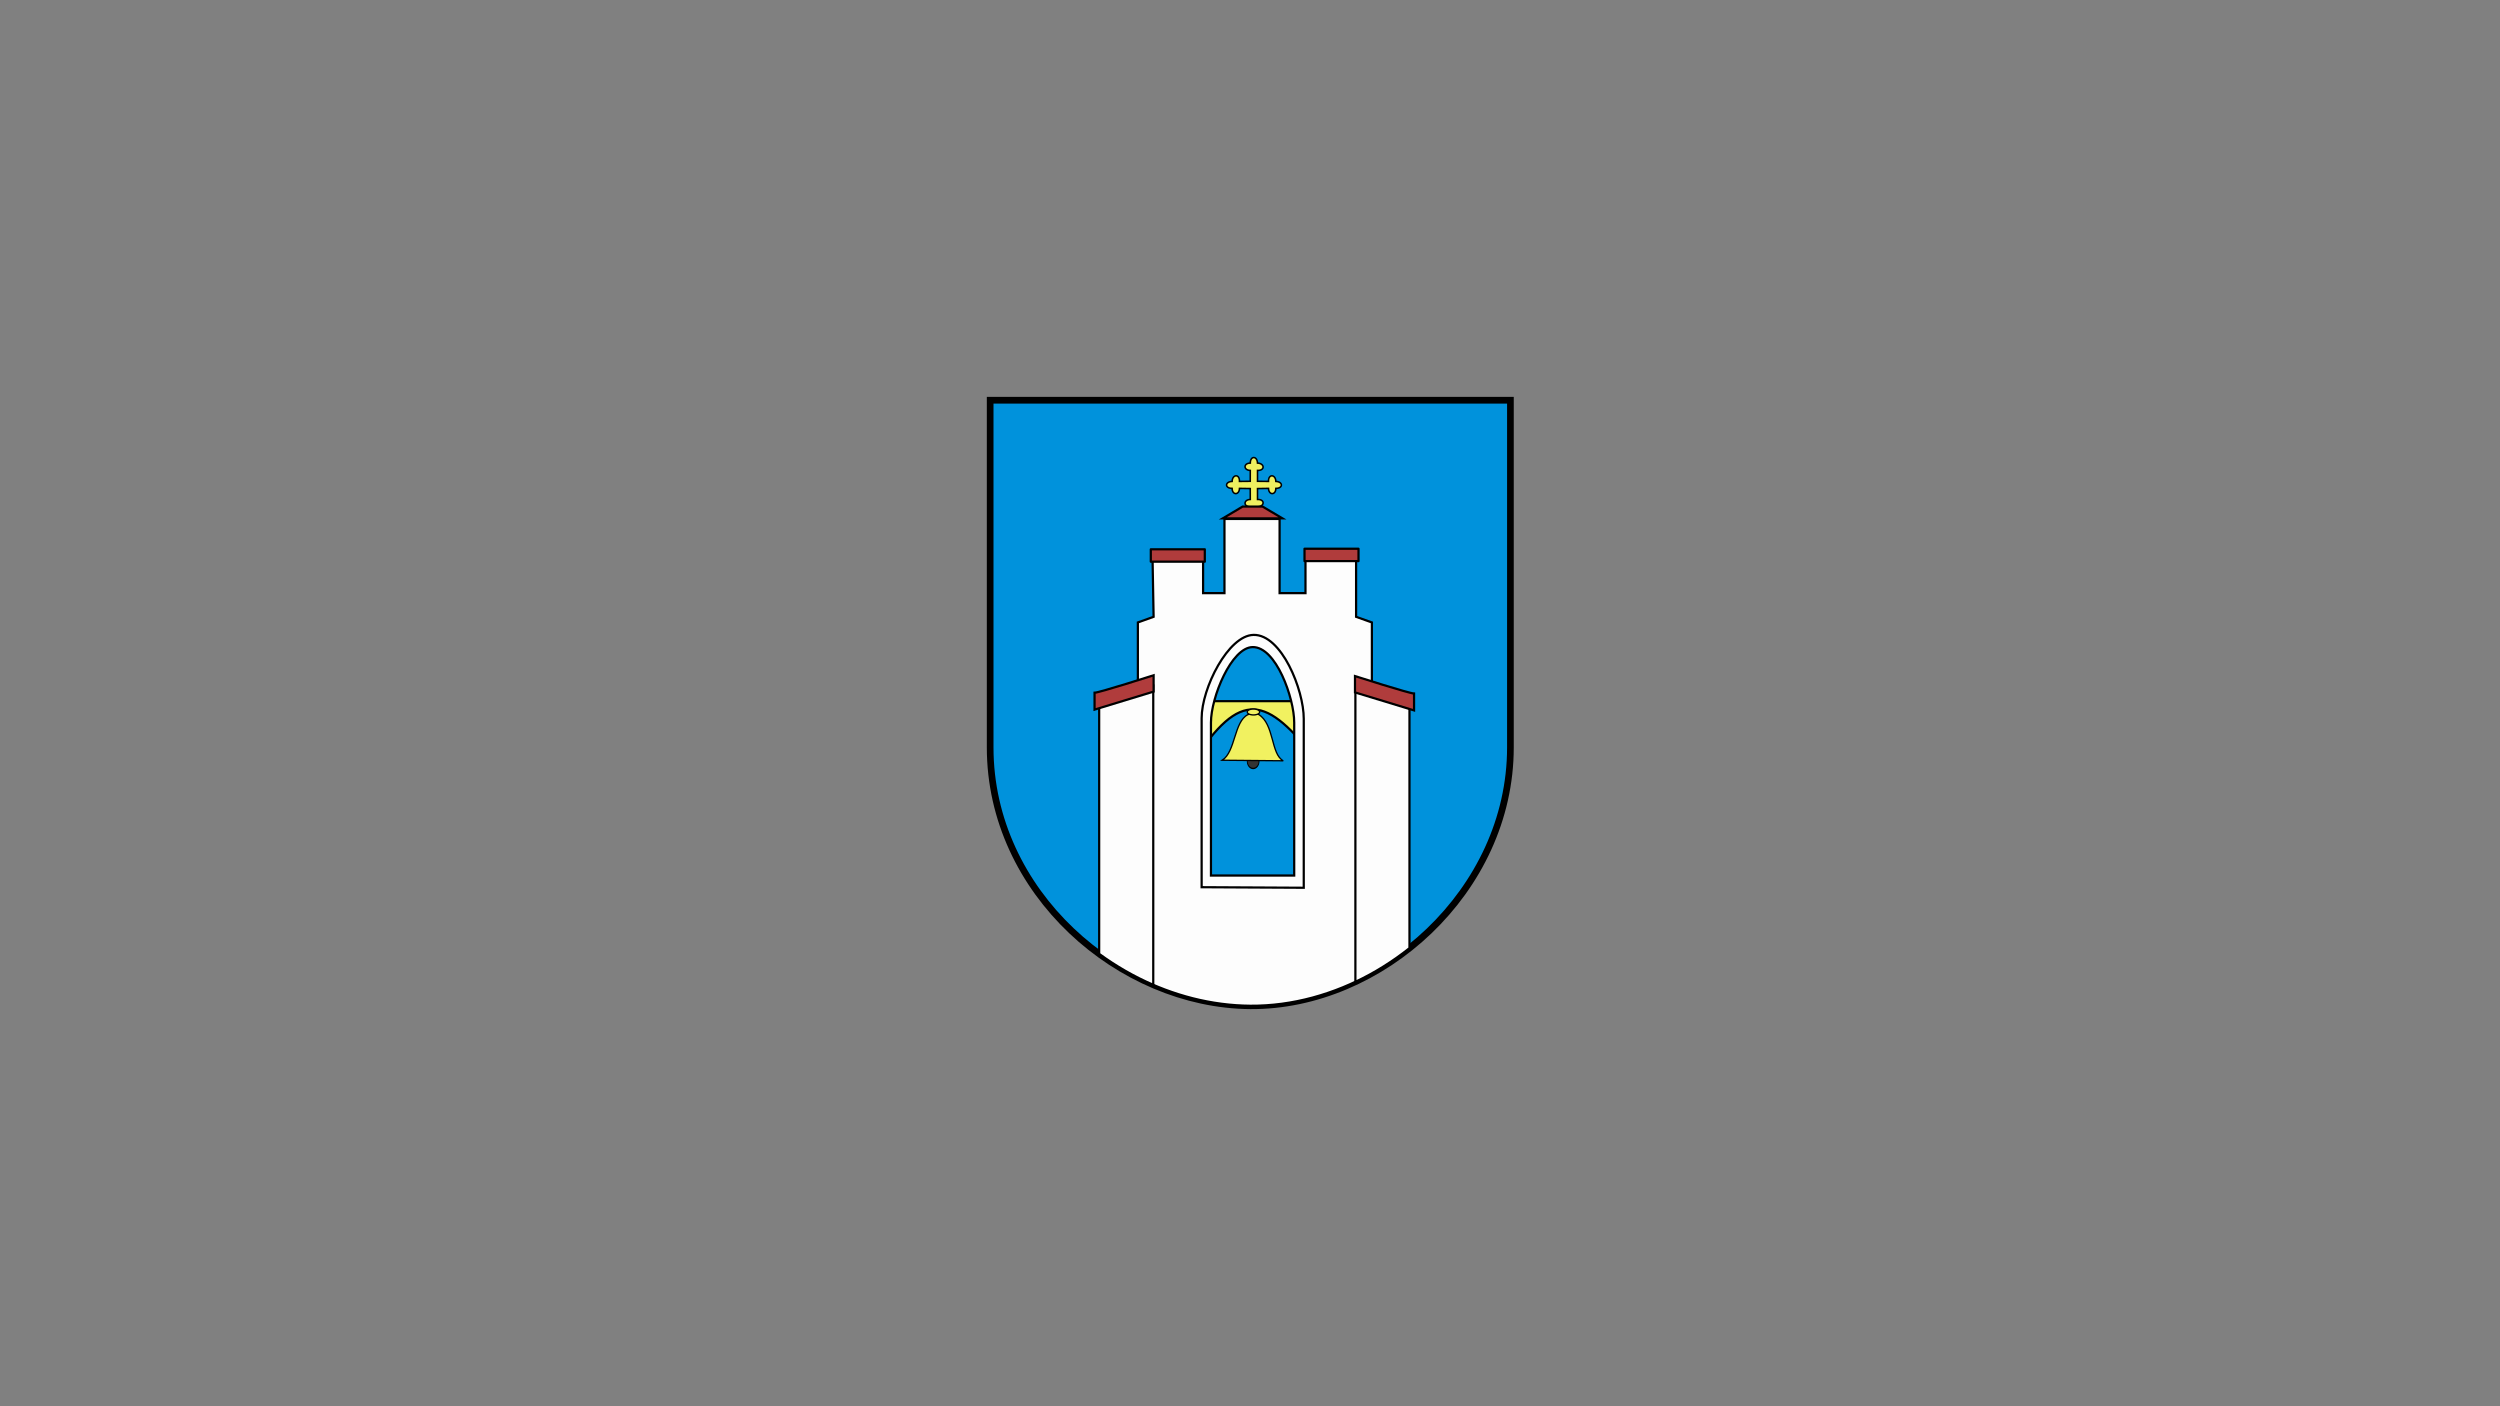 <?xml version="1.0" encoding="UTF-8" standalone="no"?>
<!-- Created with Inkscape (http://www.inkscape.org/) -->

<svg
   width="1920"
   height="1080"
   viewBox="0 0 508 285.75"
   version="1.1"
   id="svg1"
   inkscape:version="1.4 (86a8ad7, 2024-10-11)"
   sodipodi:docname="mogilany-cover.svg"
   xmlns:inkscape="http://www.inkscape.org/namespaces/inkscape"
   xmlns:sodipodi="http://sodipodi.sourceforge.net/DTD/sodipodi-0.dtd"
   xmlns="http://www.w3.org/2000/svg"
   xmlns:svg="http://www.w3.org/2000/svg">
  <rect x="0" y="0" width="508" height="285.75" fill="#808080" stroke="none"/>
  <sodipodi:namedview
     id="namedview1"
     pagecolor="#ffffff"
     bordercolor="#000000"
     borderopacity="0.25"
     inkscape:showpageshadow="2"
     inkscape:pageopacity="0.0"
     inkscape:pagecheckerboard="0"
     inkscape:deskcolor="#d1d1d1"
     inkscape:document-units="mm"
     inkscape:zoom="0.19710122"
     inkscape:cx="479.44908"
     inkscape:cy="849.81716"
     inkscape:window-width="1920"
     inkscape:window-height="1129"
     inkscape:window-x="-8"
     inkscape:window-y="-8"
     inkscape:window-maximized="1"
     inkscape:current-layer="layer1" />
  <defs
     id="defs1" />
  <g
     inkscape:label="Warstwa 1"
     inkscape:groupmode="layer"
     id="layer1">
    <g
       id="g1"
       transform="matrix(2.939,0,0,2.939,-1071.642,-60.713)">
      <g
         transform="matrix(0.154,0,0,0.154,427.587,43.346)"
         id="layer2"
         style="display:inline">
        <path
           d="M 35.714,32.362 H 269.286 V 188.219 c 0,64.609 -58.278,116.424 -116.786,116 -58.507,-0.424 -116.786,-50.824 -116.786,-116 z"
           id="path4603"
           style="fill:#0092dc;fill-opacity:1;fill-rule:evenodd;stroke:#000000;stroke-width:3;stroke-linecap:butt;stroke-linejoin:miter;stroke-miterlimit:4;stroke-dasharray:none;stroke-opacity:1" />
      </g>
      <g
         transform="matrix(0.154,0,0,0.154,427.587,43.346)"
         id="layer3"
         style="display:inline">
        <path
           d="m 156.069,201.498 a 3.914,3.22 0 1 1 -7.829,0 3.914,3.22 0 1 1 7.829,0 z"
           transform="matrix(0.674,0,0,1.016,51.233,-10.303)"
           id="path4551"
           style="opacity:1;fill:#333333;fill-opacity:1;stroke:#000000;stroke-width:0.6;stroke-linecap:butt;stroke-linejoin:round;stroke-miterlimit:4;stroke-dasharray:none;stroke-opacity:1" />
        <path
           d="m 127.279,167.469 h 57.579 l -2.02,27.274 c -23.207,-30.073 -34.636,-32.758 -56.063,0 z"
           id="path4547"
           style="fill:#f1f160;fill-opacity:1;fill-rule:evenodd;stroke:#000000;stroke-width:1px;stroke-linecap:butt;stroke-linejoin:miter;stroke-opacity:1" />
        <path
           d="m 139.906,193.985 c 5.984,-3.803 5.261,-17.299 11.49,-20.456 1.796,-0.633 3.336,-0.497 4.798,-0.126 7.155,4.335 5.458,17.856 11.112,20.834 z"
           id="path4549"
           style="fill:#f1f160;fill-opacity:1;fill-rule:evenodd;stroke:#000000;stroke-width:0.6;stroke-linecap:butt;stroke-linejoin:miter;stroke-miterlimit:4;stroke-dasharray:none;stroke-opacity:1" />
        <path
           d="m 156.952,172.582 a 2.778,1.326 0 1 1 -5.556,0 2.778,1.326 0 1 1 5.556,0 z"
           transform="translate(-0.253,-0.253)"
           id="path4553"
           style="opacity:1;fill:#f1f160;fill-opacity:1;stroke:#000000;stroke-width:0.6;stroke-linecap:butt;stroke-linejoin:round;stroke-miterlimit:4;stroke-dasharray:none;stroke-opacity:1" />
        <path
           d="m 140.906,85.656 v 33.312 H 131.312 V 101.812 h -22.719 l 0.5,27.781 -7.062,2.531 v 159.469 c 15.793,7.994 33.122,12.499 50.469,12.625 18.872,0.137 37.718,-5.153 54.594,-14.562 V 132.125 L 200,129.594 V 101.812 h -22.719 v 17.156 h -11.625 v -33.312 z m 12.625,57.531 c 10.524,-0.201 18.688,22.894 18.688,33.875 V 245.75 h -37.375 v -68.688 c 0,-11.311 9.171,-33.693 18.688,-33.875 z"
           id="path4540"
           style="fill:#fdfdfd;fill-opacity:1;fill-rule:evenodd;stroke:#000000;stroke-width:1px;stroke-linecap:butt;stroke-linejoin:miter;stroke-opacity:1" />
        <path
           d="m 155.741,72.012 4.937,-0.079 c 0.092,3.125 3.263,3.133 3.304,0 3.307,0.013 3.321,-2.972 0,-3.125 -0.118,-3.237 -3.421,-3.456 -3.304,0 l -4.937,-0.053 v -4.875 c 3.456,0.117 3.237,-3.186 0,-3.304 -0.153,-3.321 -3.254,-3.307 -3.241,0 -3.133,0.041 -3.125,3.212 0,3.304 l -0.016,4.875 -4.838,0.053 c 0.117,-3.456 -3.186,-3.237 -3.304,0 -3.321,0.153 -3.307,3.138 0,3.125 0.041,3.133 3.212,3.125 3.304,0 l 4.838,0.079 0.016,4.9 c -3.125,0.092 -3.133,3.263 0,3.304 -0.013,3.307 3.088,3.321 3.241,0 3.237,-0.118 3.456,-3.421 0,-3.304 z"
           id="path4016"
           style="fill:#eff060;fill-opacity:1;fill-rule:evenodd;stroke:#000000;stroke-width:0.7;stroke-linecap:butt;stroke-linejoin:miter;stroke-miterlimit:4;stroke-dasharray:none;stroke-opacity:1" />
        <path
           d="m 176.505,251.239 -45.846,-0.253 v -75.876 c 0,-13.492 11.949,-37.179 23.3,-37.396 12.553,-0.24 22.546,24.549 22.546,37.649 z"
           id="path4544"
           style="fill:none;fill-rule:evenodd;stroke:#000000;stroke-width:1;stroke-linecap:butt;stroke-linejoin:miter;stroke-miterlimit:4;stroke-dasharray:none;stroke-opacity:1" />
        <path
           d="M 108.938,160.562 84.656,167 v 113.906 c 7.584,5.542 15.747,10.232 24.281,13.906 z"
           id="path4555"
           style="fill:#fdfdfd;fill-opacity:1;fill-rule:evenodd;stroke:#000000;stroke-width:1px;stroke-linecap:butt;stroke-linejoin:miter;stroke-opacity:1" />
        <path
           d="m 140.159,85.394 8.923,-5.303 h 8.923 l 8.923,5.303 z"
           id="path4557"
           style="fill:#b03c3c;fill-opacity:1;fill-rule:evenodd;stroke:#000000;stroke-width:1px;stroke-linecap:butt;stroke-linejoin:miter;stroke-opacity:1" />
        <rect
           width="24.244"
           height="5.556"
           x="107.834"
           y="99.283"
           id="rect4559"
           style="opacity:1;fill:#b03c3c;fill-opacity:1;stroke:#000000;stroke-width:1;stroke-linecap:butt;stroke-linejoin:round;stroke-miterlimit:4;stroke-dasharray:none;stroke-opacity:1" />
        <rect
           width="24.244"
           height="5.556"
           x="176.844"
           y="99.031"
           id="rect4561"
           style="opacity:1;fill:#b03c3c;fill-opacity:1;stroke:#000000;stroke-width:1;stroke-linecap:butt;stroke-linejoin:round;stroke-miterlimit:4;stroke-dasharray:none;stroke-opacity:1" />
        <path
           d="m 82.58,163.68 c 2.02,0 26.517,-7.829 26.517,-7.829 v 7.324 l -26.517,8.081 z"
           id="path4563"
           style="fill:#b03c3c;fill-opacity:1;fill-rule:evenodd;stroke:#000000;stroke-width:1px;stroke-linecap:butt;stroke-linejoin:miter;stroke-opacity:1" />
        <path
           d="m 199.688,160.938 v 132.531 c 8.587,-4.043 16.752,-9.146 24.281,-15.125 V 167.375 Z"
           id="path4565"
           style="fill:#fdfdfd;fill-opacity:1;fill-rule:evenodd;stroke:#000000;stroke-width:1px;stroke-linecap:butt;stroke-linejoin:miter;stroke-opacity:1" />
        <path
           d="m 226.025,164.038 c -2.02,0 -26.517,-7.829 -26.517,-7.829 v 7.324 l 26.517,8.081 z"
           id="path4567"
           style="fill:#b03c3c;fill-opacity:1;fill-rule:evenodd;stroke:#000000;stroke-width:1px;stroke-linecap:butt;stroke-linejoin:miter;stroke-opacity:1" />
      </g>
    </g>
  </g>
</svg>
